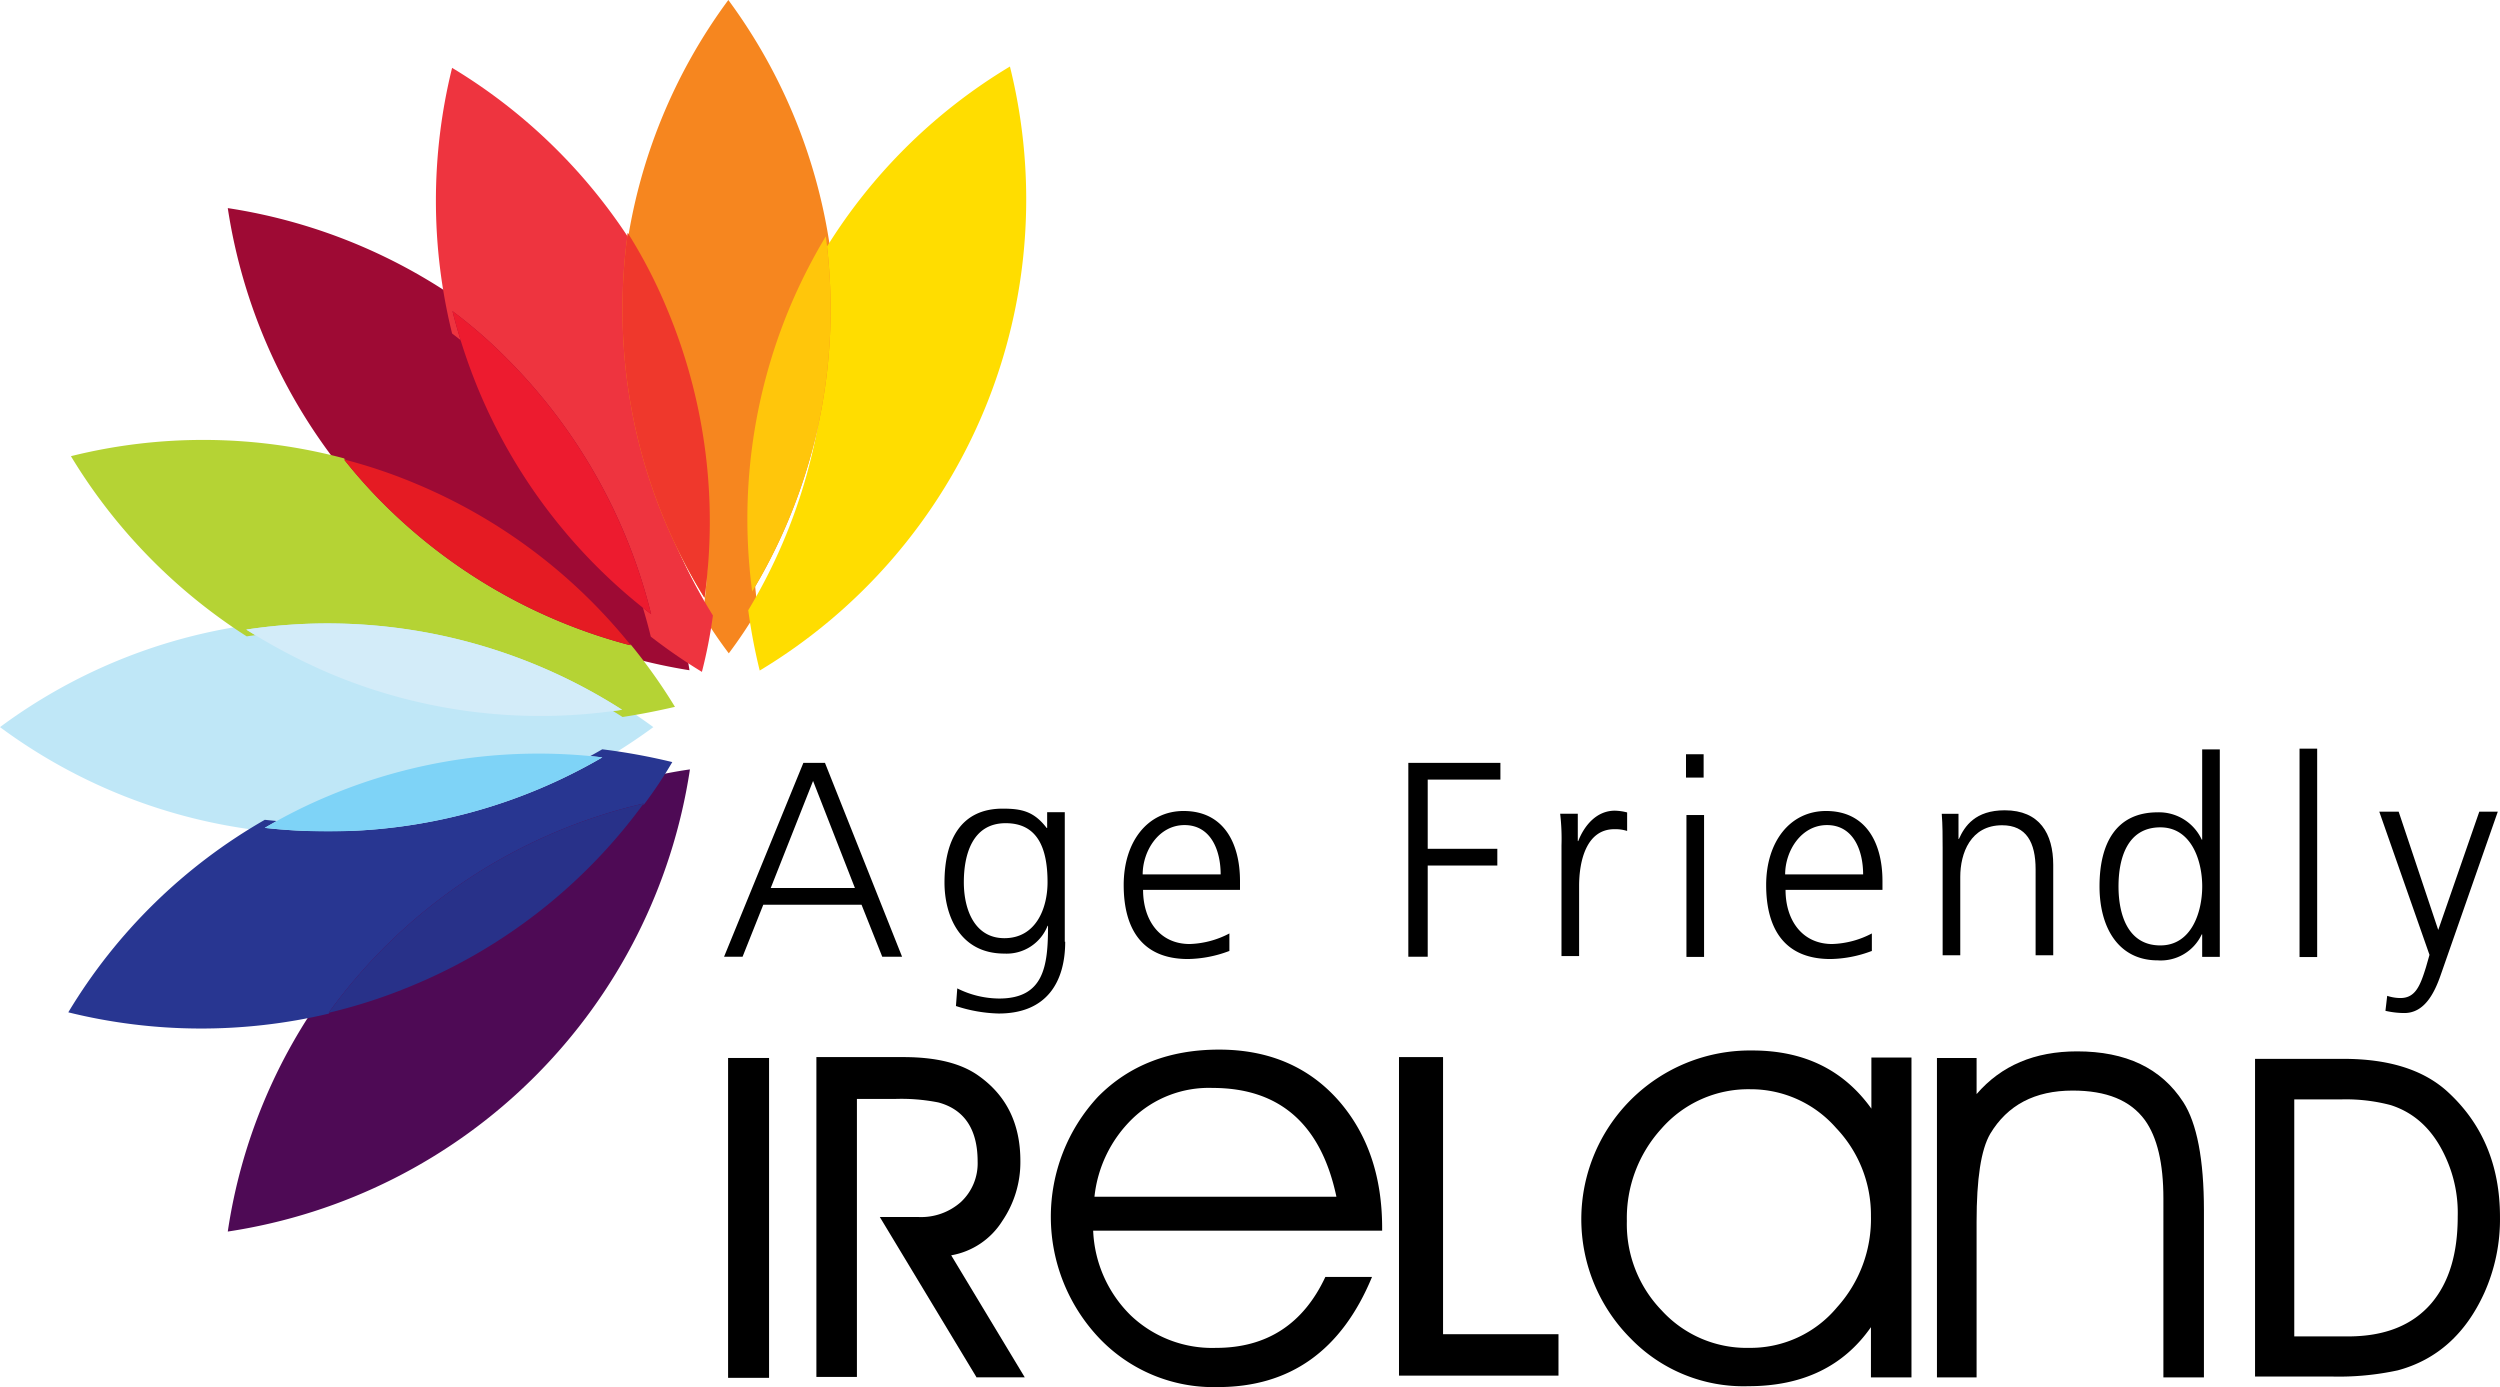 <svg xmlns="http://www.w3.org/2000/svg" xmlns:xlink="http://www.w3.org/1999/xlink" width="300" height="166.45" viewBox="0 0 300 166.45"><defs><clipPath id="a"><rect width="34.418" height="22.311"/></clipPath><clipPath id="c"><rect width="45.097" height="11.05"/></clipPath><clipPath id="e"><rect width="40.497" height="9.305"/></clipPath><clipPath id="g"><rect width="37.854" height="25.113"/></clipPath><clipPath id="i"><rect width="9.992" height="42.612"/></clipPath><clipPath id="k"><rect width="10.468" height="43.775"/></clipPath><clipPath id="m"><rect width="23.844" height="36.374"/></clipPath></defs><path d="M192.8,195.129a66.578,66.578,0,0,1,4.388-8.67A65.909,65.909,0,0,0,184.865,155.9,65.656,65.656,0,0,0,172.6,185.982a70.921,70.921,0,0,1,4.811,9.358A65.79,65.79,0,0,1,181.8,229.7a54.046,54.046,0,0,0,3.119,4.6,56.271,56.271,0,0,0,3.489-5.234,65.382,65.382,0,0,1,4.388-33.942" transform="translate(-97.464 -155.9)" fill="#f6861f"/><path d="M106.713,229.458a68.382,68.382,0,0,1-3.066-9.3A66.127,66.127,0,0,0,73.3,207.2a66.186,66.186,0,0,0,13.957,31.668,70.445,70.445,0,0,1,8.353,2.8,65.232,65.232,0,0,1,26.011,19.456,65,65,0,0,0,7.084,1.533q-.476-3.093-1.269-6.186a65.914,65.914,0,0,1-20.725-27.016" transform="translate(-45.967 -182.227)" fill="#9e0a34"/><path d="M61.357,312.74a62.273,62.273,0,0,1-10.2-5.34A65.57,65.57,0,0,0,21.6,319.613,65.593,65.593,0,0,0,53.374,332.09a64.93,64.93,0,0,1,40.5-8.459A67.946,67.946,0,0,0,100,319.613c-1.216-.9-2.485-1.745-3.754-2.591a65.079,65.079,0,0,1-34.893-4.282" transform="translate(-21.6 -232.359)" fill="#bfe7f7"/><path d="M95.346,371.545a64,64,0,0,1-9.939,3.225A65.373,65.373,0,0,0,73.3,404.059,66.068,66.068,0,0,0,128.759,348.6c-1.85.264-3.7.634-5.5,1.057a65.738,65.738,0,0,1-27.915,21.888" transform="translate(-45.967 -256.272)" fill="#4e0a55"/><path d="M70.479,265.125a65.6,65.6,0,0,0-32.779-.264,66.41,66.41,0,0,0,21.095,21.623,64.431,64.431,0,0,1,9.622-.687,65.63,65.63,0,0,1,35.475,10.362c2.115-.317,4.229-.74,6.291-1.216a65.7,65.7,0,0,0-5.287-7.454,66.33,66.33,0,0,1-29.765-17.077c-1.692-1.8-3.225-3.542-4.652-5.287" transform="translate(-29.188 -210.12)" fill="#b5d334"/><g transform="translate(41.29 55.087)"><g transform="translate(0 0)"><g clip-path="url(#a)"><g clip-path="url(#a)"><path d="M108.053,269.9a62.013,62.013,0,0,0-8.353-2.8,61.071,61.071,0,0,0,4.652,5.234,65.365,65.365,0,0,0,29.765,17.077A65.4,65.4,0,0,0,108.053,269.9" transform="translate(-99.7 -267.047)" fill="#9e0a34"/></g></g></g></g><path d="M108.053,269.9a62.013,62.013,0,0,0-8.353-2.8,61.071,61.071,0,0,0,4.652,5.234,65.365,65.365,0,0,0,29.765,17.077A65.4,65.4,0,0,0,108.053,269.9" transform="translate(-58.409 -211.963)" fill="#e51b23"/><g transform="translate(29.554 74.811)"><g transform="translate(0 0)"><g clip-path="url(#c)"><g clip-path="url(#c)"><path d="M77.5,306.84a71.679,71.679,0,0,0,10.2,5.34,65.079,65.079,0,0,0,34.893,4.282A65.629,65.629,0,0,0,87.122,306.1a64.962,64.962,0,0,0-9.622.74" transform="translate(-77.5 -306.1)" fill="#bfe7f7"/></g></g></g></g><path d="M77.5,306.84a71.679,71.679,0,0,0,10.2,5.34,65.079,65.079,0,0,0,34.893,4.282A65.629,65.629,0,0,0,87.122,306.1a64.962,64.962,0,0,0-9.622.74" transform="translate(-47.946 -231.29)" fill="#d3ecf9"/><path d="M60.679,346.659a65.453,65.453,0,0,0-23.579,23.1,66.377,66.377,0,0,0,31.245.159,72.9,72.9,0,0,1,6.5-7.613,65.088,65.088,0,0,1,31.351-17.5,52.925,52.925,0,0,0,3.384-5.075,73.568,73.568,0,0,0-8.406-1.533,65.443,65.443,0,0,1-33.043,8.882,68.886,68.886,0,0,1-7.454-.423" transform="translate(-28.905 -248.28)" fill="#283691"/><g transform="translate(31.774 90.41)"><g transform="translate(0 0)"><g clip-path="url(#e)"><g clip-path="url(#e)"><path d="M89.419,342.4a61.838,61.838,0,0,0-7.719,3.859,68.87,68.87,0,0,0,7.454.423A65.3,65.3,0,0,0,122.2,337.8a64.967,64.967,0,0,0-32.779,4.6" transform="translate(-81.7 -337.323)" fill="#bfe7f7"/></g></g></g></g><path d="M89.419,342.4a61.838,61.838,0,0,0-7.719,3.859,68.87,68.87,0,0,0,7.454.423A65.3,65.3,0,0,0,122.2,337.8a64.967,64.967,0,0,0-32.779,4.6" transform="translate(-49.926 -246.915)" fill="#7ed3f7"/><g transform="translate(39.44 96.42)"><g clip-path="url(#g)"><g clip-path="url(#g)"><path d="M96.2,375.713a64.01,64.01,0,0,0,9.939-3.225A65.264,65.264,0,0,0,134,350.6a64.617,64.617,0,0,0-37.8,25.113" transform="translate(-96.2 -350.6)" fill="#4e0a55"/></g></g></g><path d="M96.2,375.713a64.01,64.01,0,0,0,9.939-3.225A65.264,65.264,0,0,0,134,350.6a64.617,64.617,0,0,0-37.8,25.113" transform="translate(-56.76 -254.179)" fill="#283189"/><path d="M233.8,171a65.592,65.592,0,0,0-22.575,22.628,66.964,66.964,0,0,1,.581,8.67A65.449,65.449,0,0,1,202.4,236.24a67.249,67.249,0,0,0,1.375,7.243A65.972,65.972,0,0,0,233.8,171" transform="translate(-112.609 -163.017)" fill="#fd0"/><g transform="translate(89.682 28.419)"><g transform="translate(0)"><g clip-path="url(#i)"><g transform="translate(0 -0.053)" clip-path="url(#i)"><path d="M210.714,213.7a66.57,66.57,0,0,0-4.388,8.671,65.9,65.9,0,0,0-4.441,33.942A65.591,65.591,0,0,0,211.3,222.37a67.6,67.6,0,0,0-.582-8.671" transform="translate(-201.303 -213.7)" fill="#f6861f"/></g></g></g></g><path d="M210.714,213.7a66.57,66.57,0,0,0-4.388,8.671,65.9,65.9,0,0,0-4.441,33.942A65.591,65.591,0,0,0,211.3,222.37a67.6,67.6,0,0,0-.582-8.671" transform="translate(-111.621 -185.33)" fill="#ffc60b"/><path d="M151.02,193.24A66.066,66.066,0,0,0,128.868,171.3a66.349,66.349,0,0,0,0,31.88,65.04,65.04,0,0,1,23.844,36.374,66.693,66.693,0,0,0,6.133,4.23,58.856,58.856,0,0,0,1.322-6.767,65.489,65.489,0,0,1-9.834-34.629,75.243,75.243,0,0,1,.687-9.146" transform="translate(-74.616 -163.158)" fill="#ee343f"/><g transform="translate(74.703 27.959)"><g clip-path="url(#k)"><g clip-path="url(#k)"><path d="M176.745,222.258a59.968,59.968,0,0,0-4.811-9.358,64.8,64.8,0,0,0-.634,9.146,65.489,65.489,0,0,0,9.834,34.629,65.918,65.918,0,0,0-4.388-34.417" transform="translate(-171.3 -212.9)" fill="#f6861f"/></g></g></g><path d="M176.745,222.258a59.968,59.968,0,0,0-4.811-9.358,64.8,64.8,0,0,0-.634,9.146,65.489,65.489,0,0,0,9.834,34.629,65.918,65.918,0,0,0-4.388-34.417" transform="translate(-96.597 -184.941)" fill="#ef382c"/><g transform="translate(54.296 37.334)"><g clip-path="url(#m)"><g clip-path="url(#m)"><path d="M130.7,231.7a68.375,68.375,0,0,0,3.066,9.3,65.749,65.749,0,0,0,20.777,27.069A65.749,65.749,0,0,0,137.2,237.357a58.568,58.568,0,0,0-6.5-5.657" transform="translate(-130.7 -231.7)" fill="#9e0a34"/></g></g></g><path d="M130.7,231.7a68.375,68.375,0,0,0,3.066,9.3,65.749,65.749,0,0,0,20.777,27.069A65.749,65.749,0,0,0,137.2,237.357a58.568,58.568,0,0,0-6.5-5.657" transform="translate(-76.404 -194.366)" fill="#ed1b2f"/><rect width="4.917" height="38.383" transform="translate(87.371 126.957)"/><path d="M237.691,452.283l-11.578-19.191h4.652a7.186,7.186,0,0,0,5.075-1.8,6.336,6.336,0,0,0,2.009-4.864c0-3.859-1.586-6.238-4.705-7.084a22.83,22.83,0,0,0-5.181-.423h-4.6v33.36H218.5V413.9h10.415c3.965,0,6.979.74,9.093,2.273,3.331,2.379,4.97,5.763,4.97,10.2a12.535,12.535,0,0,1-2.168,7.19,9.076,9.076,0,0,1-6.133,4.124l8.829,14.645h-5.816Z" transform="translate(-120.533 -287.049)"/><path d="M315.6,433.929H280.975a15.093,15.093,0,0,0,4.494,10.151,14.165,14.165,0,0,0,10.257,3.912c6.08,0,10.468-2.855,13.111-8.512h5.6q-5.472,13.243-18.557,13.217a18.914,18.914,0,0,1-14.222-5.921,21.163,21.163,0,0,1-.106-28.919c3.754-3.807,8.618-5.657,14.539-5.657,6.027,0,10.891,2.115,14.486,6.291,3.384,3.965,5.075,8.988,5.075,15.12v.317Zm-5.445-4.124c-1.85-8.67-6.82-13.006-14.856-13.006a13.2,13.2,0,0,0-9.622,3.7,15.287,15.287,0,0,0-4.547,9.358h29.025Z" transform="translate(-149.795 -286.247)"/><path d="M358.6,452.124V413.9h5.287v33.254h13.852v4.97Z" transform="translate(-190.721 -287.049)"/><path d="M439.365,445.6c-3.278,4.705-8.195,7.085-14.7,7.085a18.845,18.845,0,0,1-14.116-5.71A20.25,20.25,0,0,1,425.143,412.4q9.278,0,14.275,6.979v-6.133h4.811v38.383h-4.864Zm0-13.323a15.13,15.13,0,0,0-4.177-10.574,13.611,13.611,0,0,0-10.257-4.652,13.86,13.86,0,0,0-10.732,4.758,15.92,15.92,0,0,0-4.124,11.05,14.881,14.881,0,0,0,4.177,10.732,13.8,13.8,0,0,0,10.521,4.494,13.514,13.514,0,0,0,10.521-4.864,15.8,15.8,0,0,0,4.071-10.944" transform="translate(-214.852 -286.342)"/><path d="M493.8,413.393h4.758v4.335c2.961-3.437,6.979-5.128,12.054-5.128,5.868,0,10.1,2.009,12.741,6.08,1.639,2.538,2.485,6.873,2.485,13.006v20.037h-4.864V430.258c0-4.229-.74-7.349-2.221-9.411-1.745-2.379-4.6-3.542-8.67-3.542-4.547,0-7.825,1.745-9.887,5.181-1.11,1.9-1.639,5.393-1.639,10.574v18.663H493.8Z" transform="translate(-261.366 -286.436)"/><path d="M593.492,442.426c-2.22,4.864-5.657,7.983-10.362,9.252a33.532,33.532,0,0,1-8.036.74H566V414.3h10.627c5.34,0,9.411,1.269,12.266,3.754q6.5,5.789,6.5,15.226a21.62,21.62,0,0,1-1.9,9.146m-4.335-15.649c-1.48-3.648-3.754-5.921-6.873-6.926a21.068,21.068,0,0,0-5.921-.687h-5.657v28.443h6.45q6.582,0,9.992-3.965c2.114-2.485,3.172-5.921,3.172-10.415a15.936,15.936,0,0,0-1.163-6.45" transform="translate(-295.395 -287.237)"/><path d="M205.616,340.6h2.591l9.252,23.262H215.08l-2.485-6.238h-11.79l-2.485,6.238H196.1Zm1.163,2.168L201.7,355.615h10.1Z" transform="translate(-109.211 -249.057)"/><path d="M263.386,367.766c0,4.705-2.115,8.618-7.983,8.618a17.611,17.611,0,0,1-5.128-.9l.159-2.115a11.353,11.353,0,0,0,5.023,1.216c5.393,0,5.868-3.912,5.868-8.723h-.053a5.282,5.282,0,0,1-5.181,3.331c-5.445,0-7.19-4.705-7.19-8.512,0-5.181,2.009-8.882,6.979-8.882,2.273,0,3.754.317,5.287,2.326h.053v-1.9h2.115v15.543Zm-7.3-.423c3.807,0,5.181-3.6,5.181-6.714,0-4.124-1.216-7.084-5.023-7.084-4.018,0-5.022,3.807-5.022,7.084,0,3.331,1.322,6.714,4.864,6.714" transform="translate(-135.562 -254.762)"/><path d="M304.636,368.612a14.5,14.5,0,0,1-4.917.952c-5.657,0-7.719-3.806-7.719-8.882,0-5.181,2.855-8.882,7.19-8.882,4.811,0,6.767,3.859,6.767,8.406v1.057H294.326c0,3.6,1.956,6.5,5.6,6.5a10.9,10.9,0,0,0,4.758-1.269v2.115Zm-1-9.2c0-2.961-1.216-5.921-4.335-5.921s-5.023,3.119-5.023,5.921Z" transform="translate(-157.157 -254.481)"/><path d="M360.3,340.6h11.05v2.009h-8.723v8.3h8.353v2.009h-8.353v10.944H360.3Z" transform="translate(-191.301 -249.057)"/><path d="M396.758,355.877a25.812,25.812,0,0,0-.159-3.807h2.115v3.278h.053c.74-1.9,2.22-3.648,4.388-3.648a6.24,6.24,0,0,1,1.48.212v2.22a4.679,4.679,0,0,0-1.533-.211c-3.331,0-4.23,3.754-4.23,6.82v8.406h-2.115Z" transform="translate(-209.379 -254.418)"/><path d="M428.515,341.4H426.4v-2.8h2.115Zm-2.062,4.494h2.115V362.92h-2.115Z" transform="translate(-224.08 -248.09)"/><path d="M459.236,368.612a14.5,14.5,0,0,1-4.917.952c-5.657,0-7.719-3.806-7.719-8.882,0-5.181,2.855-8.882,7.19-8.882,4.811,0,6.767,3.859,6.767,8.406v1.057H448.926c0,3.6,1.956,6.5,5.6,6.5a10.9,10.9,0,0,0,4.758-1.269v2.115Zm-1-9.2c0-2.961-1.216-5.921-4.335-5.921s-5.022,3.119-5.022,5.921Z" transform="translate(-234.661 -254.481)"/><path d="M488.906,356.041c0-1.322,0-2.643-.106-4.018h2.009v3.014h.053c.687-1.533,1.956-3.436,5.5-3.436,4.177,0,5.816,2.8,5.816,6.556v10.838h-2.115V358.684c0-3.225-1.11-5.287-4.018-5.287-3.807,0-5.023,3.384-5.023,6.186v9.411h-2.115V356.041Z" transform="translate(-255.79 -254.366)"/><path d="M545.133,362.4h-2.115v-2.7h-.053a5.423,5.423,0,0,1-5.287,3.119c-4.653,0-6.979-3.859-6.979-8.882,0-5.181,2.009-8.882,6.979-8.882a5.646,5.646,0,0,1,5.287,3.278h.053V337.5h2.115ZM538,361.026c3.754,0,5.023-4.018,5.023-7.084,0-3.119-1.322-7.084-5.023-7.084-4.018,0-5.022,3.807-5.022,7.084s1.057,7.084,5.022,7.084" transform="translate(-278.757 -247.576)"/><rect width="2.115" height="25.007" transform="translate(275.945 89.838)"/><path d="M601.6,372.009c-.793,2.326-2.009,4.652-4.388,4.652a10.309,10.309,0,0,1-2.273-.264l.211-1.8a5.116,5.116,0,0,0,1.586.264c1.8,0,2.379-1.48,3.066-3.7l.423-1.48L594.2,352.5h2.326l4.758,14.222-.053-.053h.053L606.2,352.5h2.22Z" transform="translate(-308.686 -255.097)"/></svg>